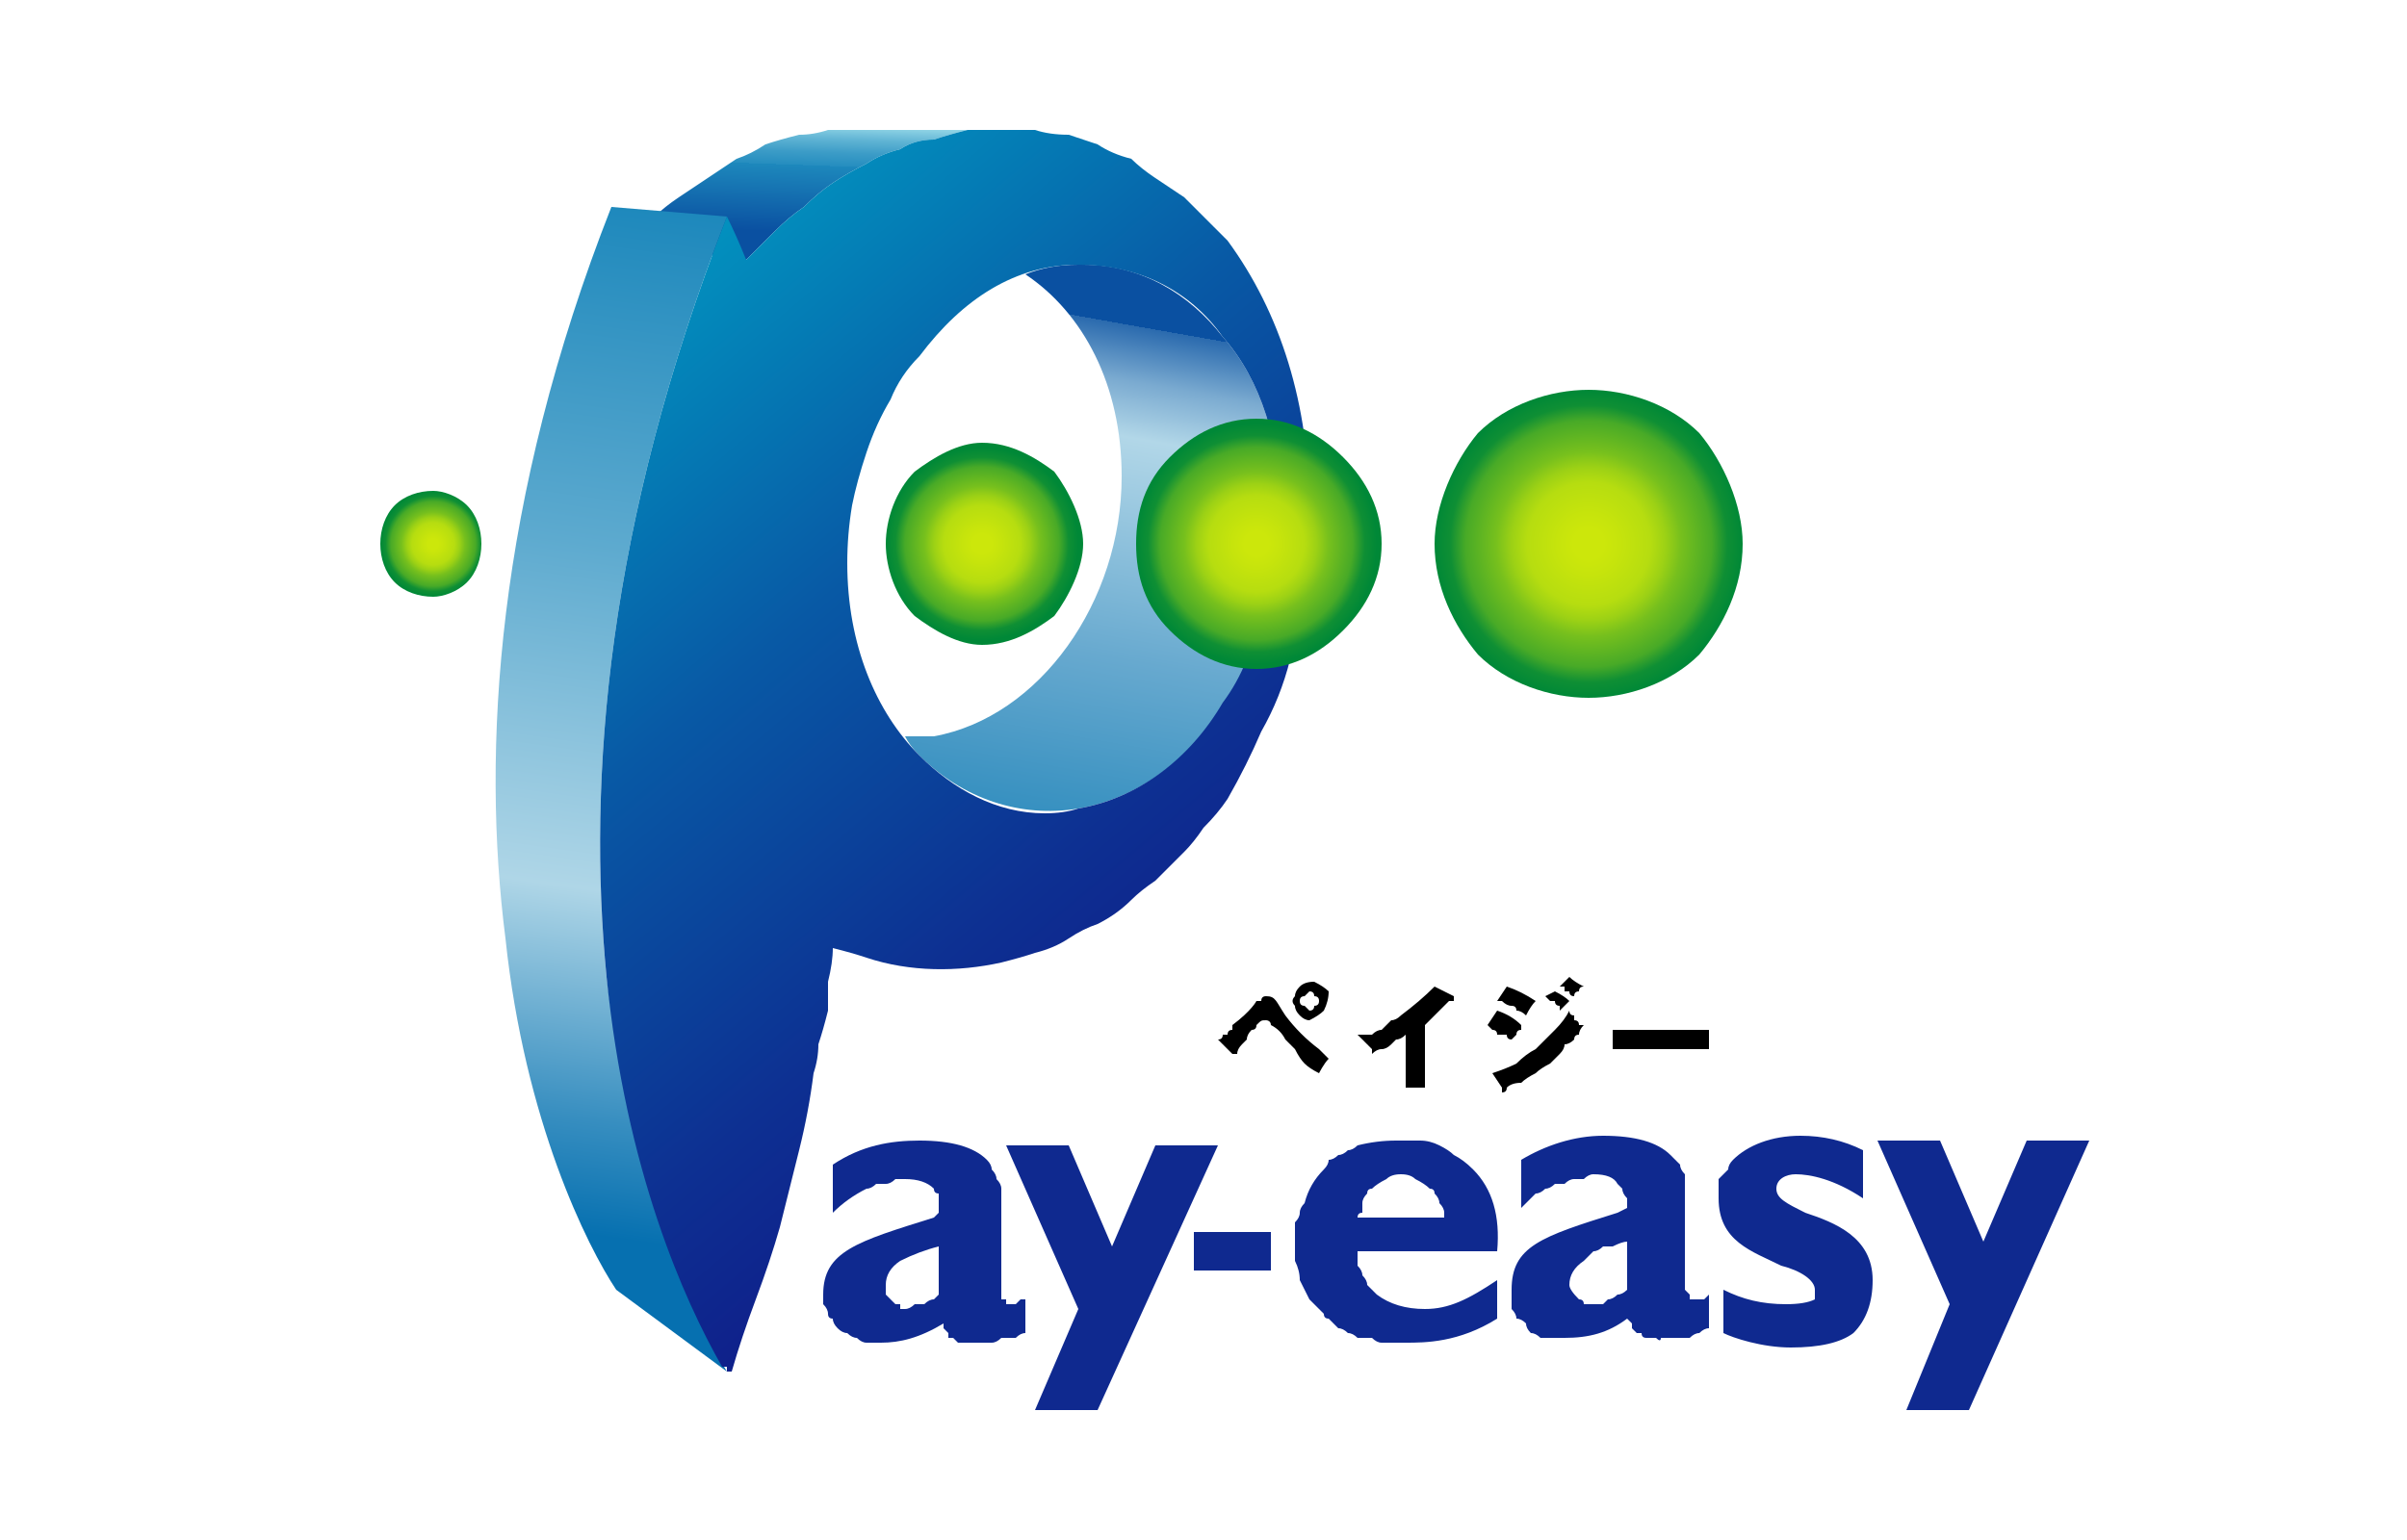 <svg xmlns="http://www.w3.org/2000/svg" viewBox="0 0 50 32" width="50" height="32"><title>pay_easy-svg</title><defs><linearGradient id="g1" x1="16.9" y1="5.4" x2="17" y2="2.6" gradientUnits="userSpaceOnUse"><stop offset="0" stop-color="#0a50a1"></stop><stop offset=".2" stop-color="#0a50a1"></stop><stop offset=".7" stop-color="#1d88bc"></stop><stop offset=".7" stop-color="#258dbf"></stop><stop offset=".8" stop-color="#3c9cc7"></stop><stop offset=".9" stop-color="#60b4d4"></stop><stop offset="1" stop-color="#92d5e6"></stop><stop offset="1" stop-color="#99d9e8"></stop></linearGradient><linearGradient id="g2" x1="22.1" y1="17" x2="24.1" y2="5.7" gradientUnits="userSpaceOnUse"><stop offset="0" stop-color="#3690c0"></stop><stop offset="0" stop-color="#3690c0"></stop><stop offset=".3" stop-color="#67a9cf"></stop><stop offset=".7" stop-color="#b2d7e8"></stop><stop offset=".8" stop-color="#7aaad0"></stop><stop offset=".9" stop-color="#2a6aae"></stop><stop offset=".9" stop-color="#0a50a1"></stop><stop offset="1" stop-color="#0a50a1"></stop></linearGradient><linearGradient id="g3" x1="11.8" y1="28" x2="15.1" y2="4.5" gradientUnits="userSpaceOnUse"><stop offset="0" stop-color="#0670b0"></stop><stop offset=".1" stop-color="#0670b0"></stop><stop offset=".2" stop-color="#378ec0"></stop><stop offset=".4" stop-color="#afd6e7"></stop><stop offset=".7" stop-color="#5daacf"></stop><stop offset="1" stop-color="#1d88bc"></stop><stop offset="1" stop-color="#1d88bc"></stop></linearGradient><linearGradient id="g4" x1="12.2" y1="7.1" x2="23.9" y2="21" gradientUnits="userSpaceOnUse"><stop offset="0" stop-color="#0290be"></stop><stop offset=".4" stop-color="#0859a5"></stop><stop offset=".8" stop-color="#0d3092"></stop><stop offset="1" stop-color="#0f218b"></stop></linearGradient><radialGradient id="g5" cx="9" cy="11.3" r="1.1" gradientUnits="userSpaceOnUse"><stop offset="0" stop-color="#cce70b"></stop><stop offset=".1" stop-color="#cce70b"></stop><stop offset=".2" stop-color="#c6e40c"></stop><stop offset=".4" stop-color="#b6dd10"></stop><stop offset=".5" stop-color="#9cd115"></stop><stop offset=".6" stop-color="#77c01d"></stop><stop offset=".8" stop-color="#48aa27"></stop><stop offset=".9" stop-color="#0f8f34"></stop><stop offset="1" stop-color="#008837"></stop><stop offset="1" stop-color="#008837"></stop></radialGradient><radialGradient id="g6" cx="20.4" cy="11.3" r="2" gradientUnits="userSpaceOnUse"><stop offset="0" stop-color="#cce70b"></stop><stop offset=".1" stop-color="#cce70b"></stop><stop offset=".2" stop-color="#c6e40c"></stop><stop offset=".4" stop-color="#b6dd10"></stop><stop offset=".5" stop-color="#9cd115"></stop><stop offset=".6" stop-color="#77c01d"></stop><stop offset=".8" stop-color="#48aa27"></stop><stop offset=".9" stop-color="#0f8f34"></stop><stop offset="1" stop-color="#008837"></stop><stop offset="1" stop-color="#008837"></stop></radialGradient><radialGradient id="g7" cx="26.1" cy="11.3" r="2.5" gradientUnits="userSpaceOnUse"><stop offset="0" stop-color="#cce70b"></stop><stop offset=".1" stop-color="#cce70b"></stop><stop offset=".2" stop-color="#c6e40c"></stop><stop offset=".4" stop-color="#b6dd10"></stop><stop offset=".5" stop-color="#9cd115"></stop><stop offset=".6" stop-color="#77c01d"></stop><stop offset=".8" stop-color="#48aa27"></stop><stop offset=".9" stop-color="#0f8f34"></stop><stop offset="1" stop-color="#008837"></stop><stop offset="1" stop-color="#008837"></stop></radialGradient><radialGradient id="g8" cx="33" cy="11.3" r="3.2" gradientUnits="userSpaceOnUse"><stop offset="0" stop-color="#cce70b"></stop><stop offset=".1" stop-color="#cce70b"></stop><stop offset=".2" stop-color="#c6e40c"></stop><stop offset=".4" stop-color="#b6dd10"></stop><stop offset=".5" stop-color="#9cd115"></stop><stop offset=".6" stop-color="#77c01d"></stop><stop offset=".8" stop-color="#48aa27"></stop><stop offset=".9" stop-color="#0f8f34"></stop><stop offset="1" stop-color="#008837"></stop><stop offset="1" stop-color="#008837"></stop></radialGradient></defs><style>		.s0 { fill: #000000 } 		.s1 { fill: #0f298f } 		.s2 { fill: url(#g1) } 		.s3 { fill: url(#g2) } 		.s4 { fill: url(#g3) } 		.s5 { fill: url(#g4) } 		.s6 { fill: url(#g5) } 		.s7 { fill: url(#g6) } 		.s8 { fill: url(#g7) } 		.s9 { fill: url(#g8) } 	</style><path id="Layer" fill-rule="evenodd" class="s0" d="m29.6 22.6h-0.4v-1.1q-0.1 0.1-0.2 0.1-0.1 0.1-0.1 0.1-0.1 0.1-0.2 0.1-0.1 0-0.2 0.1 0-0.1 0-0.1-0.1-0.1-0.1-0.1 0 0-0.1-0.1 0 0-0.1-0.1 0.2 0 0.3 0 0.1-0.1 0.2-0.1 0.1-0.1 0.2-0.2 0.1 0 0.2-0.1 0.4-0.3 0.7-0.6l0.4 0.2q0 0 0 0 0 0 0 0 0 0 0 0 0 0 0 0 0 0 0 0 0 0 0 0 0 0 0 0 0 0.1 0 0.1 0 0-0.1 0 0 0 0 0 0 0 0 0 0 0 0 0 0 0 0 0-0.2 0.2-0.5 0.5c0 0 0 1.3 0 1.3zm1.7-2.1q0.3 0.1 0.6 0.3-0.1 0.1-0.2 0.3-0.1-0.1-0.2-0.1 0-0.1-0.1-0.1-0.1 0-0.2-0.1 0 0-0.1 0c0 0 0.2-0.3 0.2-0.3zm1 0.1q0.2 0.1 0.3 0.2l-0.2 0.2q0-0.1 0-0.1-0.1 0-0.1-0.1 0 0-0.1 0 0 0-0.1-0.1c0 0 0.2-0.1 0.2-0.1zm0.3-0.3q0.1 0.1 0.3 0.2-0.1 0-0.1 0.1 0 0 0 0-0.1 0-0.1 0.1 0 0 0 0-0.1 0-0.1-0.1 0 0-0.1 0 0-0.1 0-0.1-0.1 0-0.1 0c0 0 0.2-0.2 0.2-0.2zm-1.5 0.7q0.3 0.1 0.5 0.3 0 0.1 0 0.1-0.1 0-0.1 0.1 0 0-0.1 0.1 0 0 0 0-0.1 0-0.1-0.1-0.1 0-0.2 0 0-0.1-0.1-0.1-0.1-0.1-0.1-0.1c0 0 0.2-0.3 0.2-0.3zm-0.1 1.3q0 0 0 0zm0.5-0.2q0.2-0.2 0.4-0.3 0.2-0.2 0.4-0.4 0.2-0.2 0.3-0.4 0 0.1 0.1 0.1 0 0 0 0.1 0.1 0 0.1 0.1 0 0 0.1 0-0.1 0.1-0.1 0.2-0.1 0-0.1 0.1-0.1 0.1-0.2 0.1 0 0.1-0.1 0.2-0.1 0.1-0.2 0.2-0.2 0.1-0.3 0.2-0.2 0.1-0.3 0.2-0.2 0-0.3 0.1 0 0.1-0.1 0.1 0-0.1 0-0.1c0 0-0.2-0.3-0.2-0.3q0.3-0.1 0.5-0.2zm4-0.3h-2v-0.4h2zm-10.2-0.2q0.1 0 0.1-0.1 0.1 0 0.1 0 0-0.1 0.1-0.1 0 0 0-0.1c0.4-0.3 0.5-0.5 0.5-0.5q0.1 0 0.1 0 0 0 0 0 0-0.1 0.1-0.1 0 0 0 0c0.2 0 0.2 0.1 0.4 0.4q0.3 0.4 0.7 0.7 0.1 0.1 0.2 0.2c-0.1 0.1-0.2 0.3-0.2 0.3q-0.2-0.1-0.3-0.2-0.1-0.1-0.2-0.3-0.1-0.1-0.2-0.2-0.1-0.2-0.3-0.3c0-0.1-0.1-0.1-0.1-0.1-0.1 0-0.1 0-0.2 0.1q0 0.1-0.1 0.1-0.1 0.1-0.1 0.2-0.1 0.1-0.1 0.1-0.1 0.1-0.1 0.2 0 0 0 0 0 0 0 0 0 0 0 0 0 0 0 0 0 0 0 0 0 0 0 0 0 0 0 0-0.1 0-0.1 0 0 0 0 0zm1.9-0.4q-0.1 0-0.2-0.1-0.1-0.1-0.1-0.2-0.1-0.1 0-0.2 0-0.1 0.1-0.2 0.1-0.1 0.3-0.1 0.2 0.1 0.3 0.2 0 0.2-0.1 0.4-0.1 0.1-0.3 0.2zm0-0.6q0 0-0.1 0.1-0.1 0-0.1 0.1 0 0.1 0.1 0.1 0.1 0.1 0.1 0.1 0.1 0 0.1-0.1 0.1 0 0.1-0.1 0-0.1-0.1-0.1 0-0.1-0.1-0.1z"></path><path id="Layer" fill-rule="evenodd" class="s1" d="m28.6 26.9q0.4 0.3 1 0.3c0.5 0 0.9-0.2 1.5-0.6v0.8c-0.8 0.5-1.5 0.5-1.9 0.5q-0.1 0-0.2 0-0.1 0-0.3 0-0.1 0-0.2-0.1-0.2 0-0.3 0-0.1-0.1-0.2-0.1-0.1-0.1-0.2-0.1-0.1-0.1-0.2-0.2-0.1 0-0.1-0.1-0.2-0.2-0.3-0.3-0.1-0.2-0.2-0.4 0-0.2-0.1-0.4 0-0.2 0-0.4 0-0.1 0-0.2 0-0.1 0-0.2 0.1-0.1 0.1-0.2 0-0.1 0.1-0.2 0.1-0.4 0.4-0.7 0.1-0.1 0.1-0.2 0.1 0 0.2-0.1 0.1 0 0.2-0.1 0.1 0 0.2-0.1 0.4-0.1 0.8-0.1 0.2 0 0.5 0 0.2 0 0.4 0.1 0.2 0.1 0.3 0.2 0.2 0.1 0.4 0.3 0.6 0.6 0.5 1.7h-2.9q0 0.1 0 0.3 0.1 0.1 0.1 0.2 0.1 0.1 0.1 0.2 0.1 0.1 0.2 0.2zm1.4-1.6q0-0.1 0-0.1 0-0.1-0.1-0.2 0-0.1-0.1-0.2 0-0.1-0.1-0.1-0.1-0.1-0.3-0.2-0.1-0.1-0.3-0.1-0.2 0-0.3 0.1-0.2 0.1-0.3 0.2-0.1 0-0.1 0.1-0.1 0.1-0.1 0.2 0 0.1 0 0.2-0.1 0-0.1 0.1h1.8q0 0 0 0zm8.5 2.4q-0.4 0.3-1.3 0.3c-0.6 0-1.2-0.2-1.4-0.3v-0.9c0.4 0.2 0.8 0.3 1.3 0.3q0.4 0 0.6-0.1 0 0 0-0.1 0 0 0 0 0 0 0 0 0-0.1 0-0.1c0-0.2-0.3-0.4-0.7-0.5-0.6-0.3-1.3-0.5-1.3-1.4q0-0.1 0-0.2 0-0.1 0-0.2 0.1-0.1 0.2-0.2 0-0.1 0.1-0.2c0.3-0.3 0.8-0.5 1.4-0.5q0.7 0 1.3 0.3v1c-0.6-0.4-1.1-0.5-1.4-0.5-0.2 0-0.4 0.1-0.4 0.3 0 0.2 0.2 0.3 0.6 0.5 0.6 0.2 1.4 0.5 1.4 1.4q0 0.7-0.4 1.1zm-15.7 1.6h-1.3l0.9-2.1-1.5-3.4h1.3l0.9 2.1 0.9-2.1h1.3zm18.1 0h-1.3l0.9-2.2-1.5-3.4h1.3l0.9 2.1 0.9-2.1h1.3c0 0-2.5 5.6-2.5 5.6zm-6.8-1.6q-0.1 0-0.1 0-0.1-0.1-0.1-0.1 0-0.1 0-0.1-0.1-0.1-0.1-0.1c-0.4 0.3-0.8 0.4-1.3 0.4q-0.1 0-0.2 0-0.2 0-0.3 0-0.1-0.1-0.2-0.1-0.1-0.1-0.1-0.2-0.1-0.1-0.2-0.1 0-0.1-0.1-0.2 0-0.1 0-0.2 0-0.1 0-0.2c0-0.9 0.6-1.1 2.2-1.6l0.2-0.1q0 0 0-0.1 0-0.1 0-0.1-0.1-0.1-0.1-0.2 0 0-0.1-0.1-0.1-0.2-0.5-0.2-0.1 0-0.2 0.1-0.1 0-0.2 0-0.1 0-0.2 0.1-0.1 0-0.2 0-0.1 0.1-0.2 0.1-0.1 0.1-0.2 0.1-0.1 0.1-0.2 0.2 0 0-0.1 0.1v-1c0.5-0.3 1.1-0.5 1.7-0.5q1 0 1.4 0.4 0.1 0.1 0.2 0.2 0 0.1 0.1 0.2 0 0.1 0 0.2 0 0.1 0 0.2v1.9q0 0 0 0.1 0 0 0 0 0.1 0.1 0.1 0.1 0 0 0 0 0 0.1 0 0.1 0.1 0 0.1 0 0 0 0 0 0 0 0.1 0 0 0 0 0 0.1 0 0.1 0 0 0 0.1-0.1 0 0 0 0v0.7q-0.1 0-0.2 0.1-0.1 0-0.2 0.1-0.2 0-0.3 0-0.1 0-0.3 0 0 0.1-0.1 0 0 0-0.1 0-0.1 0-0.1 0-0.1 0-0.1-0.1zm-0.3-1.9q-0.1 0-0.3 0.1-0.1 0-0.2 0-0.1 0.1-0.2 0.1-0.1 0.1-0.2 0.2-0.3 0.2-0.3 0.5 0 0.1 0.2 0.3 0 0 0 0 0.1 0 0.1 0.1 0 0 0.1 0 0 0 0.1 0 0.1 0 0.2 0 0.1-0.1 0.1-0.1 0.1 0 0.2-0.1 0.1 0 0.2-0.1v-1q0 0 0 0zm-7.4 0.6h-1.6v-0.8h1.6z"></path><path id="Layer" fill-rule="evenodd" class="s1" d="m19.8 27.8q0 0-0.1 0 0-0.1 0-0.1-0.1-0.1-0.1-0.1 0-0.1 0-0.1c-0.5 0.3-0.9 0.4-1.3 0.4q-0.2 0-0.3 0-0.1 0-0.2-0.1-0.1 0-0.2-0.1-0.1 0-0.2-0.1-0.1-0.1-0.1-0.2-0.1 0-0.1-0.1 0-0.1-0.1-0.2 0-0.1 0-0.2c0-0.9 0.7-1.1 2.3-1.6l0.1-0.1q0 0 0-0.1 0-0.1 0-0.1 0-0.1 0-0.2-0.1 0-0.1-0.1-0.2-0.2-0.6-0.2-0.1 0-0.2 0-0.1 0.1-0.2 0.1-0.1 0-0.2 0-0.1 0.1-0.2 0.1-0.4 0.2-0.7 0.5v-1c0.6-0.4 1.2-0.5 1.8-0.5q1 0 1.4 0.4 0.1 0.1 0.1 0.2 0.1 0.1 0.1 0.2 0.1 0.1 0.1 0.2 0 0.1 0 0.2v1.9q0 0 0 0 0 0.1 0 0.1 0 0 0 0.1 0 0 0.1 0 0 0 0 0 0 0.1 0 0.1 0 0 0.1 0 0 0 0 0 0 0 0.1 0 0 0 0.1-0.1 0 0 0 0 0.1 0 0.1 0v0.7q-0.1 0-0.2 0.1-0.2 0-0.3 0-0.1 0.1-0.2 0.1-0.2 0-0.3 0-0.1 0-0.1 0-0.1 0-0.2 0 0 0-0.1 0 0 0-0.1-0.1 0 0 0 0zm-0.3-1.9q-0.4 0.1-0.8 0.3-0.3 0.2-0.3 0.5 0 0.1 0 0.2 0 0 0.1 0.1 0 0 0.1 0.1 0 0 0.1 0 0 0 0 0.1 0 0 0 0 0.1 0 0.1 0 0 0 0 0 0.1 0 0.2-0.1 0.1 0 0.2 0 0.1-0.1 0.2-0.1 0.1-0.1 0.1-0.1v-1q0 0 0 0z"></path><path id="Layer" class="s2" d="m17.9 2.7q-0.3 0-0.7 0-0.3 0.1-0.6 0.1-0.4 0.1-0.7 0.2-0.3 0.2-0.6 0.3-0.3 0.2-0.6 0.4-0.3 0.2-0.6 0.4-0.3 0.2-0.5 0.4-0.3 0.3-0.5 0.6l2.4 0.3q0.3-0.3 0.6-0.6 0.3-0.3 0.6-0.5 0.3-0.3 0.6-0.5 0.3-0.2 0.7-0.4 0.3-0.2 0.7-0.3 0.3-0.2 0.7-0.2 0.3-0.1 0.7-0.2 0.4 0 0.7 0z"></path><path id="Layer" class="s3" d="m22.4 5.5q-0.6 0-1.1 0.2c1.2 0.8 2 2.3 2 4.2 0 2.6-1.7 5-3.9 5.4q-0.1 0-0.2 0 0 0-0.1 0-0.1 0-0.2 0 0 0-0.1 0 0.1 0.2 0.3 0.4c0.9 0.9 2.1 1.3 3.3 1.1 1.2-0.2 2.3-1 3-2.1q0.3-0.5 0.6-1 0.2-0.4 0.3-0.9 0.2-0.5 0.3-1.1 0-0.5 0-1c0-1.5-0.4-2.8-1.2-3.7-0.7-0.9-1.7-1.5-2.9-1.5 0 0-0.1 0-0.1 0z"></path><path id="Layer" class="s4" d="m10.5 19.5c0.4 3.8 1.7 6.4 2.3 7.3l2.3 1.7c-0.8-1.3-2-4.1-2.5-8.2-0.4-4.1 0-9.4 2.5-15.8l-2.4-0.2c-2.4 6.1-2.7 11.3-2.2 15.2z"></path><path id="Layer" fill-rule="evenodd" class="s5" d="m20.8 2.7q0.4 0 0.7 0 0.3 0.1 0.7 0.1 0.3 0.1 0.6 0.2 0.3 0.2 0.7 0.3 0.2 0.2 0.5 0.4 0.3 0.2 0.6 0.4 0.2 0.2 0.4 0.4 0.3 0.3 0.5 0.5c1.1 1.5 1.7 3.4 1.7 5.6q0 0.8-0.1 1.6-0.1 0.8-0.3 1.5-0.2 0.8-0.6 1.5-0.3 0.7-0.7 1.4-0.2 0.3-0.5 0.6-0.2 0.3-0.4 0.5-0.3 0.3-0.6 0.6-0.3 0.2-0.5 0.4-0.3 0.3-0.7 0.5-0.3 0.1-0.6 0.3-0.3 0.2-0.7 0.3-0.3 0.1-0.7 0.2c-0.9 0.2-1.9 0.2-2.8-0.1q-0.3-0.1-0.7-0.2 0 0.3-0.1 0.7 0 0.3 0 0.6-0.1 0.4-0.2 0.7 0 0.3-0.1 0.6-0.1 0.8-0.3 1.6-0.2 0.8-0.4 1.6-0.2 0.7-0.5 1.5-0.3 0.8-0.5 1.5 0 0 0 0-0.1 0-0.1 0 0 0 0 0 0 0 0 0 0 0 0 0 0 0 0 0 0 0 0 0 0 0 0 0v-0.1q0 0-0.1 0c-0.8-1.4-2-4.1-2.4-8.1-0.4-4.1 0-9.4 2.5-15.8q0.2 0.4 0.4 0.9 0.3-0.3 0.6-0.6 0.3-0.3 0.6-0.5 0.3-0.3 0.6-0.5 0.3-0.2 0.7-0.4 0.3-0.2 0.7-0.3 0.3-0.2 0.7-0.2 0.3-0.1 0.7-0.2 0.3 0 0.7 0zm-1.7 13c0.7 0.7 1.6 1.2 2.6 1.2q0.4 0 0.7-0.1c1.2-0.2 2.3-1 3-2.2q0.3-0.4 0.5-0.9 0.3-0.4 0.4-0.9 0.2-0.6 0.2-1.1 0.1-0.5 0.1-1c0-1.5-0.4-2.8-1.2-3.7-0.7-1-1.8-1.5-3-1.5-1.3 0-2.4 0.7-3.3 1.9q-0.4 0.4-0.6 0.9-0.3 0.5-0.5 1.1-0.2 0.6-0.3 1.1-0.1 0.6-0.1 1.2c0 1.7 0.6 3.1 1.5 4q0 0 0 0z"></path><path id="Layer" class="s6" d="m7.9 11.3c0 0.3 0.1 0.6 0.3 0.8 0.2 0.2 0.5 0.3 0.8 0.3 0.2 0 0.5-0.1 0.7-0.3 0.2-0.2 0.3-0.5 0.3-0.8 0-0.3-0.1-0.6-0.3-0.8-0.2-0.2-0.5-0.3-0.7-0.3-0.3 0-0.6 0.1-0.8 0.3-0.2 0.2-0.3 0.5-0.3 0.8z"></path><path id="Layer" class="s7" d="m18.4 11.3c0 0.5 0.2 1.1 0.6 1.5 0.4 0.3 0.9 0.6 1.4 0.6 0.6 0 1.1-0.3 1.5-0.6 0.3-0.4 0.6-1 0.6-1.5 0-0.5-0.3-1.1-0.6-1.5-0.4-0.3-0.9-0.6-1.5-0.6-0.5 0-1 0.3-1.4 0.6-0.4 0.4-0.6 1-0.6 1.5z"></path><path id="Layer" class="s8" d="m23.6 11.3c0 0.7 0.2 1.3 0.7 1.8 0.5 0.5 1.1 0.8 1.8 0.8 0.7 0 1.3-0.3 1.8-0.8 0.5-0.5 0.8-1.1 0.8-1.8 0-0.7-0.3-1.3-0.8-1.8-0.5-0.5-1.1-0.8-1.8-0.8-0.7 0-1.3 0.3-1.8 0.8-0.5 0.5-0.7 1.1-0.7 1.8z"></path><path id="Layer" class="s9" d="m29.8 11.3c0 0.9 0.4 1.7 0.9 2.3 0.6 0.6 1.5 0.9 2.3 0.9 0.8 0 1.7-0.3 2.3-0.9 0.5-0.6 0.9-1.4 0.9-2.3 0-0.8-0.4-1.7-0.9-2.3-0.6-0.6-1.5-0.9-2.3-0.9-0.8 0-1.7 0.3-2.3 0.9-0.5 0.6-0.9 1.5-0.9 2.3z"></path></svg>